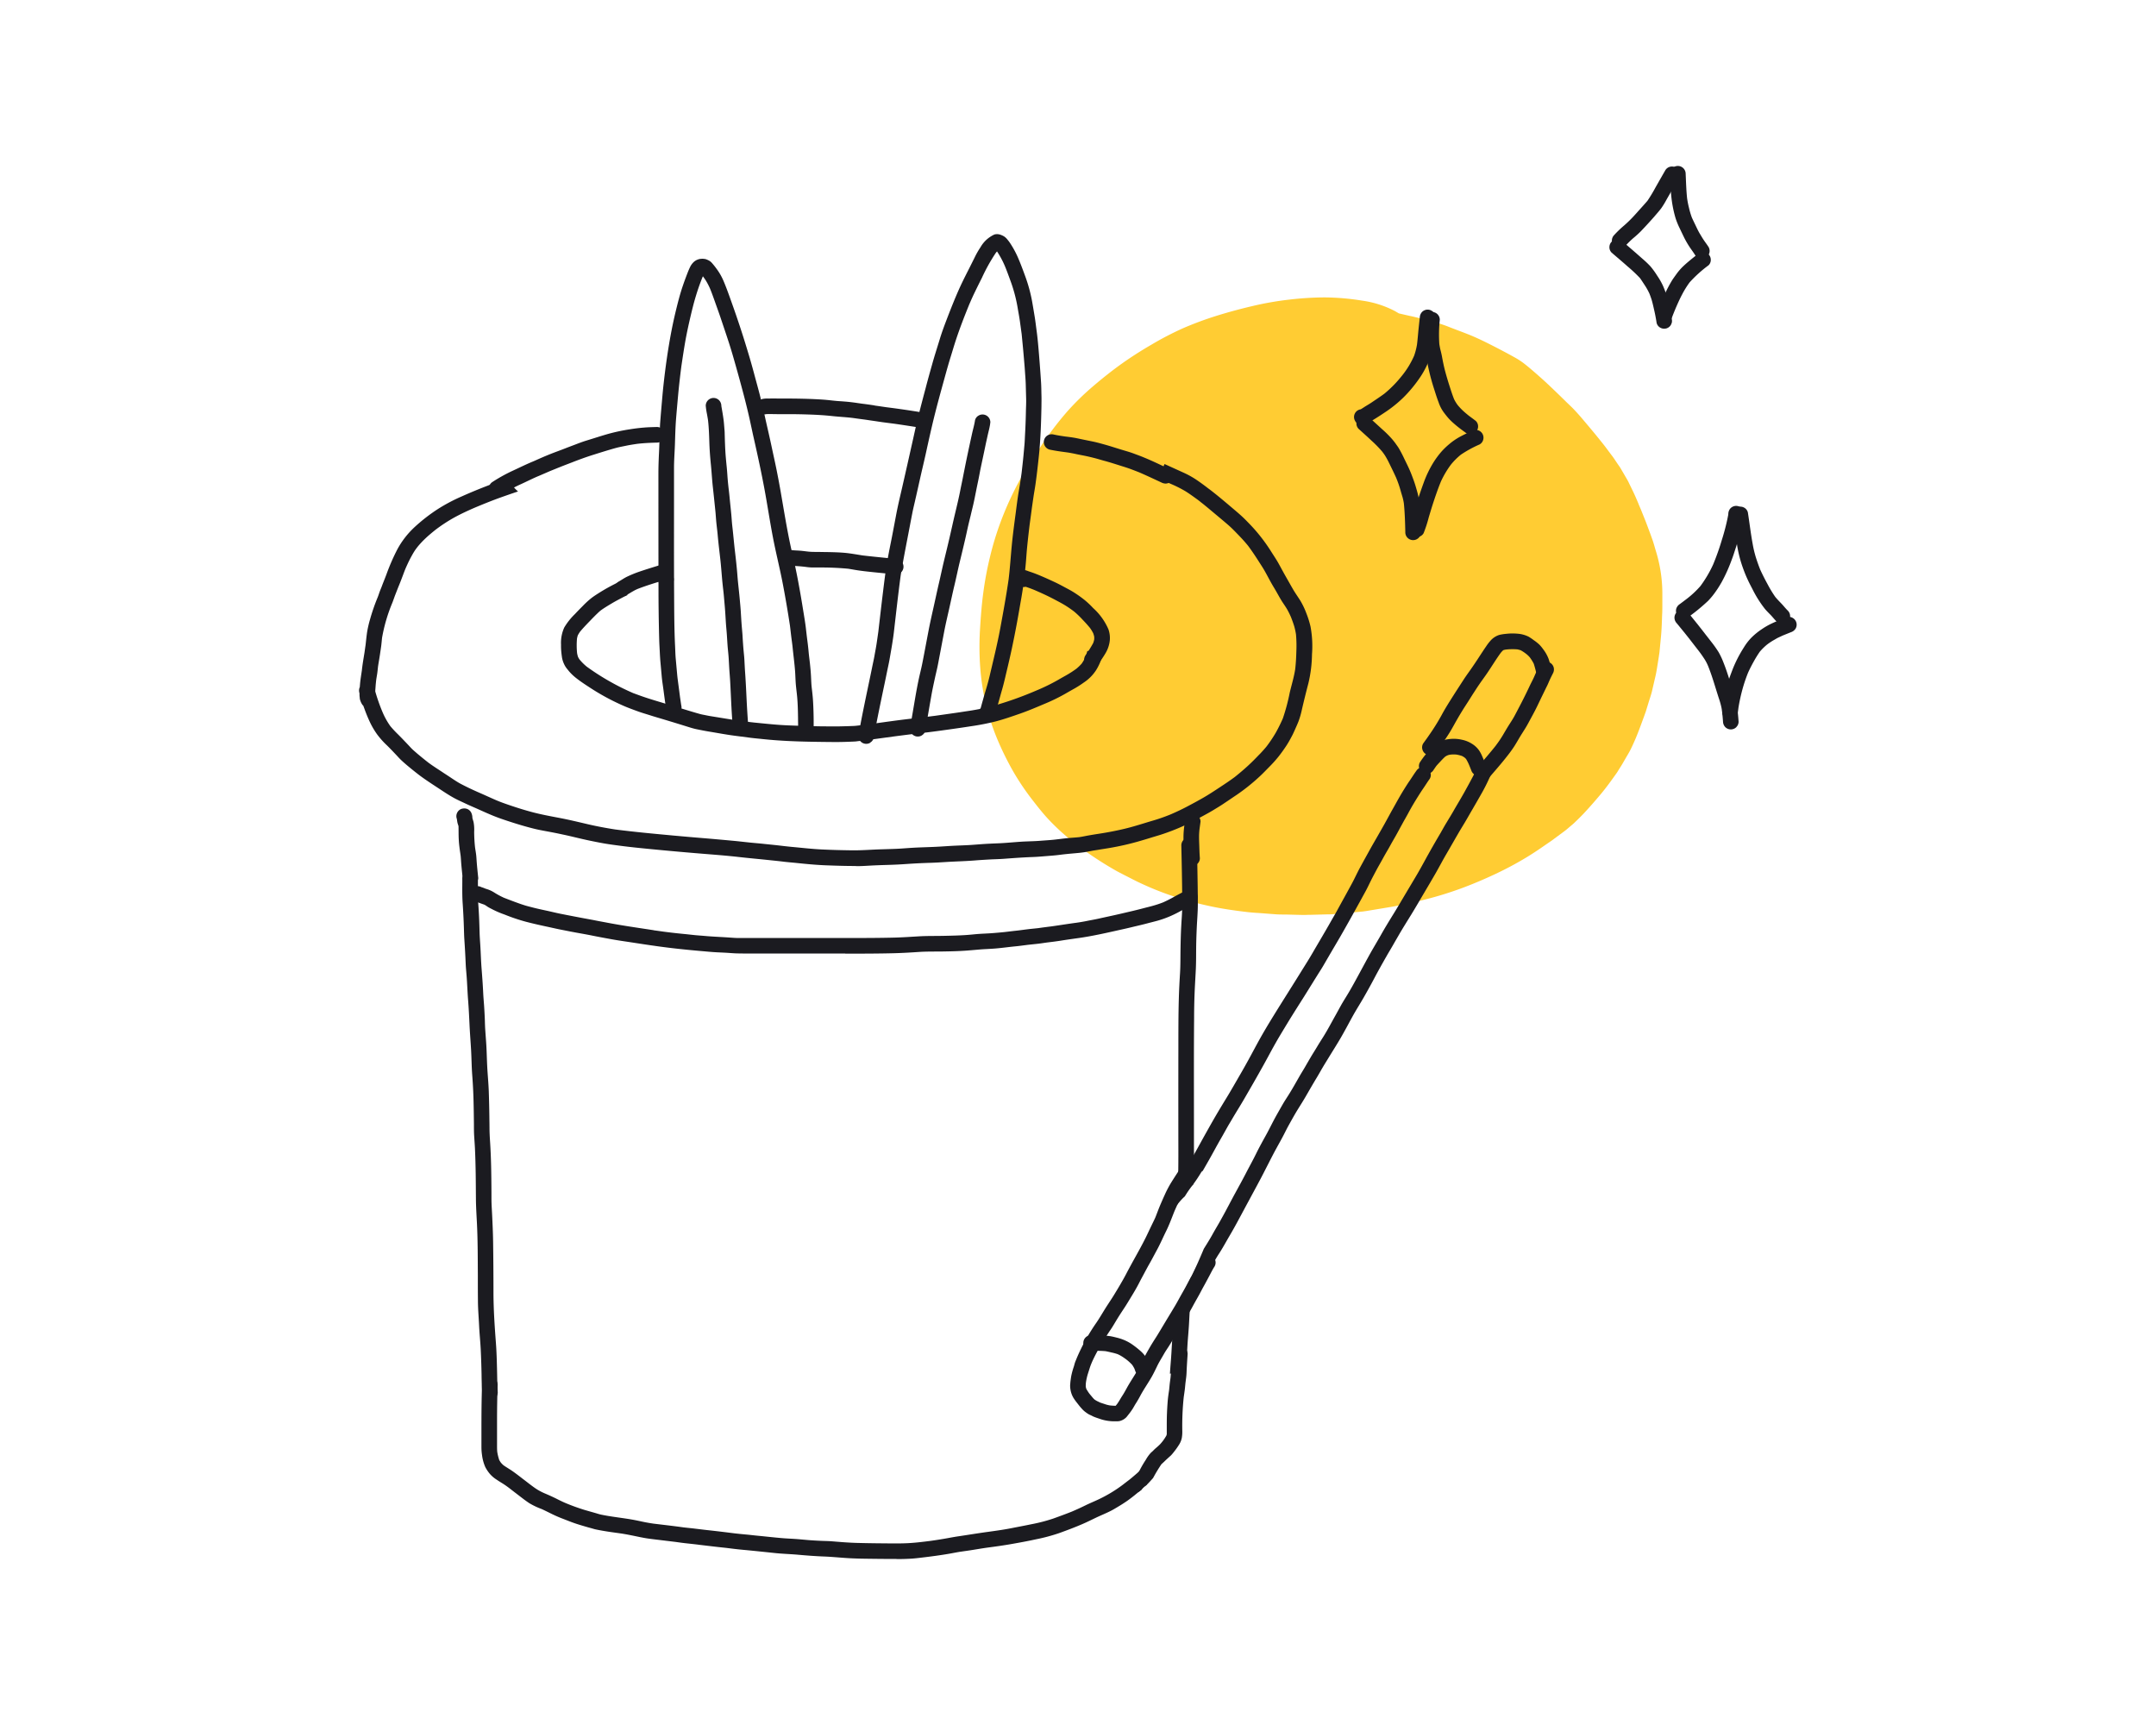 <svg xmlns="http://www.w3.org/2000/svg" viewBox="0 0 150 120"><title>Tips_and_tricks</title><g id="Layer_2" data-name="Layer 2"><g id="Layer_1-2" data-name="Layer 1"><path d="M90.665,63.648c.1,0,.206,0,.309-.006l.114,0,.934-.025.3-.008.083,0c.165,0,.293-.008.423-.02l.562-.05.569-.052.39-.035.449-.041c.067-.006.135-.018.2-.029l.022,0,.071-.013.066-.01.23-.039.228-.037.6-.1.6-.1c.157-.026.309-.055.464-.089l.573-.124.045-.01c.485-.1.987-.214,1.473-.342a24.594,24.594,0,0,0,2.38-.751c.74-.275,1.519-.605,2.315-.98a23.356,23.356,0,0,0,2.168-1.163c.377-.23.753-.477,1.149-.753l.107-.074.073-.051.067-.046.039-.026.016-.011c.145-.1.3-.2.441-.311l.718-.531c.108-.08.211-.169.311-.255l.1-.086.059-.049c.079-.065.152-.127.219-.191l.019-.019c.21-.2.427-.412.627-.623.367-.391.751-.827,1.206-1.369.377-.452.715-.921,1.085-1.443.052-.072.1-.151.144-.227l.063-.1.057-.09.014-.021c.044-.07.088-.139.129-.21l.073-.126.193-.334.089-.151.088-.152c.113-.192.209-.4.3-.6.28-.605.5-1.215.713-1.8l.027-.072.092-.254.038-.106c.015-.041.028-.084.041-.127l.018-.061.092-.3.09-.292c.02-.065.041-.13.062-.194.057-.178.108-.337.146-.5l.083-.362c.039-.165.077-.33.116-.5l.052-.224c.042-.181.07-.365.1-.542l.023-.144.044-.271.049-.311.013-.075,0-.022c.015-.09.031-.182.04-.274l.05-.515.05-.522c.041-.42.057-.848.073-1.263,0-.137.01-.273.016-.409.008-.207.008-.42.008-.621V41.72c0-.153,0-.306,0-.459a10.058,10.058,0,0,0-.463-2.971l-.022-.076-.018-.059-.022-.077c-.052-.183-.109-.379-.176-.564l-.144-.4-.2-.535c-.073-.2-.157-.411-.231-.595-.04-.1-.078-.193-.116-.288-.083-.214-.175-.426-.264-.632L114,35.054l-.066-.154-.032-.076c-.089-.207-.181-.421-.282-.628l-.194-.4-.063-.129-.028-.058-.009-.02-.008-.017c-.03-.063-.056-.115-.084-.164l-.487-.836c-.038-.065-.08-.126-.128-.193-.028-.039-.051-.072-.074-.106l-.142-.211-.142-.211c-.042-.063-.089-.123-.135-.183l-.069-.091-.169-.226-.166-.223c-.134-.179-.277-.356-.416-.527l-.191-.237c-.143-.178-.29-.353-.437-.528l-.1-.121c-.168-.2-.337-.4-.506-.6s-.363-.417-.583-.649c-.108-.114-.226-.226-.33-.325l-.01-.01c-.065-.061-.129-.122-.192-.184-.213-.21-.427-.42-.643-.627l-.074-.071c-.369-.354-.75-.72-1.142-1.062q-.338-.3-.678-.588c-.119-.1-.252-.206-.358-.289l-.029-.023-.015-.012a5.44,5.44,0,0,0-.716-.456c-.569-.317-1.127-.605-1.5-.794-.421-.215-.979-.493-1.562-.73-.26-.105-.526-.206-.8-.309l-.391-.149-.19-.074c-.119-.047-.237-.094-.357-.136-.2-.069-.395-.134-.594-.2-.148-.048-.3-.086-.456-.124l-.129-.033c-.157-.04-.315-.078-.473-.116l-.144-.034c-.2-.049-.405-.1-.608-.141l-.08-.018q-.314-.07-.626-.144a.513.513,0,0,0-.066-.013c-.084-.053-.171-.1-.258-.154a6.968,6.968,0,0,0-2.289-.735,17.069,17.069,0,0,0-2.544-.225h-.194a21.925,21.925,0,0,0-2.364.155A21.558,21.558,0,0,0,87.1,21.3c-.831.194-1.659.419-2.46.669a23.416,23.416,0,0,0-2.358.876,21.841,21.841,0,0,0-2.195,1.145c-.736.427-1.434.875-2.073,1.332-.617.441-1.259.946-1.962,1.545a18.549,18.549,0,0,0-1.77,1.725,22.732,22.732,0,0,0-1.56,2c-.115.162-.229.339-.312.468l-.033.052-.023.035-.1.15-.178.271-.364.552c-.137.209-.268.427-.394.639l-.012.021-.073.122c-.21.353-.413.723-.62,1.131a22.468,22.468,0,0,0-1.011,2.316,21,21,0,0,0-.733,2.427,23.341,23.341,0,0,0-.463,2.494c-.1.747-.169,1.569-.228,2.586a19.91,19.91,0,0,0,.022,2.609,15.847,15.847,0,0,0,1.189,4.961,20.622,20.622,0,0,0,1.116,2.261,17.651,17.651,0,0,0,1.411,2.073c.29.375.53.672.758.935.244.282.53.578.9.933a17.564,17.564,0,0,0,1.948,1.589,24.417,24.417,0,0,0,2.105,1.342c.185.106.38.2.568.3l.035.018.061.031.188.095.137.07c.268.138.537.277.812.4a20.668,20.668,0,0,0,2.38.934,25.224,25.224,0,0,0,2.446.645c.742.158,1.533.28,2.562.4.22.025.441.04.656.055H87.5l.228.017.516.04.516.039c.14.011.284.013.424.015h.028q.105,0,.21,0l1.136.029Z" style="fill:#fc3"/><path d="M34.629,96.842c-.009-.282-.029-.563-.034-.845s-.01-.544-.017-.816c-.015-.579-.03-1.16-.074-1.739-.088-1.161-.168-2.325-.171-3.49,0-1.2-.009-2.4-.026-3.6-.009-.587-.036-1.173-.064-1.759-.013-.284-.032-.568-.043-.853s-.005-.562-.008-.843c-.007-1.178-.02-2.356-.1-3.533-.017-.273-.032-.545-.035-.818,0-.294-.007-.586-.01-.879q-.011-.864-.04-1.727c-.02-.577-.078-1.153-.108-1.729s-.036-1.137-.076-1.7c-.021-.3-.043-.589-.063-.885-.019-.274-.021-.55-.033-.824-.014-.3-.029-.592-.05-.888-.021-.281-.046-.562-.059-.843-.026-.562-.068-1.122-.112-1.684s-.056-1.117-.092-1.674c-.018-.282-.039-.564-.047-.846s-.015-.551-.026-.826c-.011-.3-.028-.589-.046-.883-.016-.26-.042-.52-.044-.781,0-.411,0-.822,0-1.234a.543.543,0,0,0-1.086,0c0,.563-.015,1.128.024,1.69s.068,1.142.086,1.715c.009.27.014.54.032.81s.036.564.052.846.029.574.042.862c.012.265.039.53.06.8.045.567.061,1.136.106,1.7s.073,1.153.1,1.731.073,1.14.106,1.71c.034.588.037,1.176.08,1.763.042.556.074,1.111.089,1.668.017.594.024,1.189.031,1.783,0,.27,0,.542.017.812.019.292.04.583.055.875.027.59.042,1.18.051,1.77s.011,1.159.016,1.739.046,1.176.074,1.763c.056,1.173.052,2.349.059,3.523,0,.578,0,1.158.006,1.737,0,.595.054,1.19.082,1.785.027.567.088,1.13.115,1.7s.045,1.145.056,1.718c0,.207.008.414.012.621s.023.393.029.59a.543.543,0,0,0,1.086,0Z" style="fill:#1b1b20"/><path d="M81.6,95.528a3.348,3.348,0,0,1,.91-.383c.033-.488.074-.976.1-1.466.029-.544.088-1.087.116-1.632.031-.6.067-1.207.1-1.811.027-.48.045-.96.066-1.44-.094.2-.19.39-.287.584-.109.221-.215.442-.325.662-.048.1-.1.188-.155.28s-.12.21-.181.314c-.079.135-.164.266-.247.4-.021.406-.04.813-.072,1.218-.047.6-.09,1.2-.122,1.8-.021.393-.057.786-.086,1.179-.008.11-.015.22-.022.33q.1-.021.2-.036Z" style="fill:#1b1b20"/><path d="M81.9,83.814c.039-.055.081-.108.124-.159.067-.081.136-.16.208-.236s.131-.13.2-.193c.046-.074.092-.148.139-.221.131-.2.269-.392.418-.578l.037-.05c.016-.333.032-.667.041-1,.016-.578,0-1.16,0-1.738V77.972c0-2.374-.01-4.747.011-7.121,0-.557.01-1.115.031-1.672.021-.58.06-1.159.088-1.739s.017-1.148.027-1.721q.015-.829.065-1.657c.024-.4.049-.793.049-1.192s-.006-.8-.011-1.206q-.021-1.428-.052-2.856a.543.543,0,0,0-1.086,0c.028,1.263.055,2.527.062,3.79,0,.289,0,.578-.012.867s-.036.574-.051.862c-.032.553-.045,1.108-.055,1.662-.01.573,0,1.146-.035,1.718s-.067,1.169-.083,1.755c-.034,1.17-.03,2.341-.032,3.511q-.006,3.511,0,7.022c0,.586,0,1.172-.014,1.758s-.055,1.176-.076,1.763c0,.108-.008.216-.011.323l.018-.025Z" style="fill:#1b1b20"/><path d="M62.45,108.457c.3,0,.589-.009.885-.025s.564-.05.845-.084c.6-.071,1.2-.15,1.794-.251.267-.045.533-.1.8-.144.295-.043.592-.083.887-.13.348-.056.695-.115,1.043-.164.564-.074,1.125-.152,1.684-.251s1.118-.2,1.675-.323a12.538,12.538,0,0,0,1.606-.427c.539-.193,1.075-.395,1.6-.62.33-.141.649-.3.974-.456s.674-.295,1-.459c.154-.075.3-.162.448-.251s.275-.163.409-.25c.155-.1.309-.2.459-.313.124-.09.244-.185.365-.28.072-.059.144-.119.217-.177l.278-.224,0-.009a1.4,1.4,0,0,1,.312-.288l.033-.033.059-.057a4.067,4.067,0,0,1-.474-.946c-.083.062-.164.125-.243.193-.173.151-.347.3-.527.445-.166.126-.33.252-.495.38a9.7,9.7,0,0,1-1.67,1c-.311.145-.627.275-.934.426s-.6.283-.905.414c-.432.172-.867.331-1.3.487a11.483,11.483,0,0,1-1.5.39c-.506.106-1.014.2-1.523.3-.491.093-.986.161-1.481.23-.694.093-1.383.209-2.076.311-.342.049-.681.118-1.022.176s-.653.106-.98.151c-.54.068-1.078.134-1.622.157-.586.026-1.173.011-1.759.007q-.855-.006-1.71-.029c-.565-.016-1.126-.062-1.688-.109-.27-.023-.542-.024-.812-.036-.3-.014-.6-.03-.9-.055s-.586-.055-.88-.075-.561-.03-.841-.052c-.587-.047-1.173-.117-1.76-.172-.278-.026-.556-.062-.835-.087s-.573-.054-.86-.089c-.575-.072-1.152-.144-1.729-.206-.317-.034-.633-.074-.949-.112-.266-.033-.533-.056-.8-.088-.7-.1-1.4-.176-2.1-.262-.246-.037-.491-.078-.736-.131s-.521-.112-.782-.157c-.553-.094-1.109-.159-1.663-.252-.146-.025-.29-.052-.436-.082-.122-.026-.241-.063-.361-.1-.254-.073-.509-.144-.763-.218a14.27,14.27,0,0,1-1.425-.518c-.21-.093-.414-.195-.621-.3-.246-.12-.493-.231-.745-.338l.071.03a4.054,4.054,0,0,1-.6-.3c-.18-.112-.349-.239-.518-.367s-.33-.257-.5-.382c-.234-.183-.469-.364-.713-.535-.207-.145-.427-.267-.632-.413a1.8,1.8,0,0,1-.178-.182,1.657,1.657,0,0,1-.114-.184,3.5,3.5,0,0,1-.138-.569c-.016-.181-.013-.362-.013-.544,0-.2,0-.4,0-.594V98.79c0-.818.013-1.635.043-2.453a.543.543,0,1,0-1.086,0c-.039,1.061-.043,2.122-.043,3.184,0,.251,0,.5,0,.752v.42a3.673,3.673,0,0,0,.042.534,2.963,2.963,0,0,0,.227.831,2.55,2.55,0,0,0,.32.477,2.161,2.161,0,0,0,.482.406c.152.107.315.2.47.3s.3.207.442.315c.184.145.37.287.556.429.261.2.524.408.8.589a5.232,5.232,0,0,0,.844.4c.222.1.44.211.659.318q.4.2.815.357c.262.1.521.207.787.3s.526.169.792.247c.128.038.256.074.385.108s.25.077.379.1c.29.061.581.109.874.154.277.042.555.078.832.118s.578.1.866.158c.234.047.468.1.7.141.283.055.571.087.856.122l1.387.168c.258.036.516.074.775.1.291.032.581.062.871.1.579.068,1.159.141,1.739.2.279.03.558.07.836.1.293.035.586.058.88.087q.876.087,1.751.18c.556.061,1.114.074,1.669.124.6.054,1.2.1,1.794.122.553.021,1.1.078,1.654.112.583.036,1.168.042,1.752.048.531.007,1.064.011,1.6.011Z" style="fill:#1b1b20"/><path d="M79.426,103.628l0-.009a1.4,1.4,0,0,1,.312-.288l.033-.033.134-.129q.105-.111.207-.225l.111-.124.1-.182c.147-.263.305-.518.473-.769.063-.065.132-.122.2-.187.082-.083.168-.161.254-.24.07-.065.143-.127.213-.192a2.344,2.344,0,0,0,.189-.221,5.078,5.078,0,0,0,.38-.531,1.385,1.385,0,0,0,.19-.466,2.439,2.439,0,0,0,.034-.482,19.358,19.358,0,0,1,.1-2.359c.026-.179.053-.358.075-.537s.031-.331.052-.5.044-.319.058-.48.015-.3.023-.456c.018-.344.041-.688.063-1.032a.543.543,0,0,0-.927-.384.56.56,0,0,0-.159.384c-.02.314-.04.628-.058.941-.014.246-.02.492-.048.737-.022.157-.045.315-.061.473-.012.12-.022.24-.035.36-.04.264-.08.528-.1.794s-.038.542-.048.814c-.011.252-.013.5-.015.757,0,.118,0,.238,0,.356s0,.235,0,.351c-.007.031-.015.061-.024.091a3.207,3.207,0,0,1-.269.406c-.058.073-.117.145-.181.212-.1.1-.214.2-.32.289-.059.051-.112.108-.167.163s-.095.084-.141.127a2.642,2.642,0,0,0-.365.508,7.088,7.088,0,0,0-.39.662c-.135.257-.311.49-.446.746a.552.552,0,0,0,.195.744.537.537,0,0,0,.169.062l.192-.155Z" style="fill:#1b1b20"/><path d="M59.648,60.253c.33,0,.659-.025.989-.042.365-.019.731-.031,1.1-.042.343-.01.685-.023,1.027-.045s.671-.046,1.007-.063.663-.03.994-.04.677-.032,1.015-.053c.679-.043,1.36-.056,2.037-.11.349-.028.7-.05,1.046-.069.315-.017.63-.021.943-.044.667-.049,1.332-.1,2-.124.316-.01.631-.037.946-.063s.629-.046.942-.087.627-.073.942-.1.632-.053.947-.109c.131-.023.262-.052.393-.076s.279-.044.418-.067c.3-.051.608-.095.911-.149a18.831,18.831,0,0,0,1.864-.426q.44-.126.877-.261c.321-.1.644-.188.962-.3a14.609,14.609,0,0,0,1.926-.815c.259-.131.513-.273.768-.411s.5-.271.736-.416.5-.3.737-.464c.286-.189.568-.384.853-.574a13.569,13.569,0,0,0,1.606-1.284c.237-.217.457-.452.683-.68a8.945,8.945,0,0,0,.619-.687q.294-.372.555-.769c.154-.233.286-.479.416-.726.061-.116.114-.239.169-.359.09-.2.177-.394.257-.594a5.816,5.816,0,0,0,.248-.859q.213-.918.452-1.828a9.117,9.117,0,0,0,.247-2,7.451,7.451,0,0,0-.1-1.916,6.3,6.3,0,0,0-.293-.939,5.321,5.321,0,0,0-.416-.872c-.163-.261-.343-.512-.5-.778-.169-.291-.332-.585-.5-.877s-.334-.606-.5-.907-.346-.563-.522-.842A11.846,11.846,0,0,0,87.3,36.844c-.2-.228-.416-.45-.631-.668-.246-.251-.511-.478-.779-.706-.55-.466-1.1-.937-1.671-1.378l.11.086c-.088-.069-.176-.137-.265-.2-.277-.215-.559-.423-.849-.617a6.176,6.176,0,0,0-.873-.481c-.439-.2-.881-.4-1.321-.6a4.638,4.638,0,0,1-.324.641c-.066.105-.136.207-.211.3l.064.03c.3.139.6.272.9.407a8.652,8.652,0,0,1,.992.495c.311.19.6.405.9.621l.139.107-.025-.02.035.028-.01-.008.035.027L83.5,34.9l.061.046-.051-.038.166.128c.3.24.592.488.886.734s.588.49.879.741c.263.227.5.477.742.728s.448.478.653.732c.274.368.527.75.774,1.138.131.206.268.411.388.625.139.246.271.5.406.744.124.227.262.446.391.671s.259.467.4.691c.119.184.249.364.358.553a5.835,5.835,0,0,1,.268.544c.078.2.151.4.214.6a4.488,4.488,0,0,1,.132.6,9.113,9.113,0,0,1,.024,1.192c-.01.412-.034.823-.081,1.233-.086.553-.252,1.086-.381,1.631a13.787,13.787,0,0,1-.476,1.781,11.083,11.083,0,0,1-.5,1.009,9.734,9.734,0,0,1-.63.939c-.14.173-.29.337-.443.5-.2.2-.391.407-.593.6-.371.362-.767.7-1.17,1.023-.36.269-.738.517-1.113.764-.35.232-.7.461-1.065.672s-.728.406-1.095.6c-.384.206-.777.389-1.176.563q-.377.156-.763.286c-.285.1-.575.178-.862.266-.538.164-1.077.334-1.624.463q-.847.2-1.707.332c-.242.037-.486.076-.727.118s-.459.091-.689.126c-.268.029-.537.043-.8.068-.331.031-.659.079-.989.113-.3.031-.609.047-.914.072-.325.027-.65.034-.976.047-.641.024-1.279.1-1.919.128-.331.014-.661.026-.992.047s-.673.052-1.011.073c-.354.021-.71.032-1.065.048-.328.016-.655.039-.983.059-.679.043-1.361.049-2.04.091-.347.022-.693.052-1.04.067s-.724.025-1.086.036c-.666.02-1.329.077-2,.069-.71-.009-1.418-.026-2.127-.061-.687-.033-1.369-.115-2.055-.177-.331-.03-.661-.072-.991-.109s-.666-.069-1-.105c-.315-.033-.631-.057-.946-.09-.362-.037-.723-.081-1.084-.115q-1.014-.095-2.027-.181-1.072-.087-2.144-.185c-1.372-.127-2.743-.253-4.11-.429-.641-.1-1.28-.219-1.913-.367s-1.286-.306-1.934-.43-1.3-.242-1.944-.414c-.656-.176-1.307-.386-1.946-.614-.174-.062-.345-.128-.516-.2-.394-.17-.782-.351-1.175-.522-.445-.193-.885-.4-1.313-.625-.2-.106-.391-.233-.579-.357-.2-.135-.406-.268-.608-.4-.362-.244-.733-.471-1.082-.733-.223-.175-.444-.353-.662-.536-.123-.1-.244-.21-.366-.316s-.236-.239-.351-.36c-.229-.242-.458-.483-.694-.719a7.92,7.92,0,0,1-.554-.59,5.1,5.1,0,0,1-.551-.993,12.439,12.439,0,0,1-.5-1.423c0-.094.011-.189.017-.283.011-.182.029-.363.051-.543.018-.118.037-.235.057-.352.03-.181.044-.365.065-.547.048-.327.112-.652.155-.981l-.019.145c.029-.217.065-.433.092-.651.021-.173.035-.347.054-.521a11.461,11.461,0,0,1,.715-2.436c.079-.2.142-.4.222-.6s.159-.414.245-.619c.155-.373.288-.755.437-1.131.118-.271.241-.539.38-.8.074-.137.15-.274.232-.406s.159-.231.244-.342a6.32,6.32,0,0,1,.572-.608c.207-.194.427-.374.646-.553a11.1,11.1,0,0,1,1.314-.864c.48-.264.977-.493,1.48-.71.564-.235,1.13-.465,1.7-.671.423-.151.848-.3,1.274-.441a2.735,2.735,0,0,1-.614-.753c-.03-.054-.058-.107-.085-.159-.46.158-.919.321-1.373.494-.625.238-1.245.494-1.855.767a11.843,11.843,0,0,0-1.69.9,11.969,11.969,0,0,0-1.57,1.222,5.987,5.987,0,0,0-1.2,1.536,14.44,14.44,0,0,0-.766,1.753c-.1.272-.215.542-.316.815-.045.124-.1.245-.146.368-.056.15-.1.3-.163.45a13.735,13.735,0,0,0-.522,1.514,7.794,7.794,0,0,0-.188.8c-.054.323-.081.647-.119.971-.025.17-.05.34-.073.511-.067.42-.142.836-.186,1.26-.046.319-.1.636-.128.957q-.009.1-.015.2a.568.568,0,0,0-.036.376c0,.021.009.041.014.061s0,.045,0,.067a1.511,1.511,0,0,0,.016.223.705.705,0,0,0,.049.236,1.1,1.1,0,0,0,.1.214.506.506,0,0,0,.1.125l.067.178a10.438,10.438,0,0,0,.4.975,5.557,5.557,0,0,0,.5.846,5.761,5.761,0,0,0,.685.763c.237.233.465.475.693.717.1.11.2.219.313.324s.246.222.372.329q.387.325.785.634c.271.21.551.4.837.592.258.172.519.34.778.512s.526.344.8.5c.289.166.6.3.9.442s.621.275.931.415.63.283.95.414.623.237.939.342c.641.213,1.289.412,1.946.574.308.076.625.132.938.191.335.062.668.127,1,.2.637.131,1.266.3,1.9.431.341.071.682.14,1.027.2.38.066.762.115,1.144.165.641.084,1.285.149,1.928.212q2.1.206,4.215.374c.7.056,1.4.114,2.091.193s1.364.137,2.045.209c.346.036.692.07,1.037.113.316.039.634.062.95.095.7.073,1.394.139,2.095.163.629.023,1.26.044,1.891.044Zm-29.76-7.132-.051-.039.051.039ZM26.294,46.5c0-.023.007-.047.01-.071,0,.024-.007.048-.01.071Z" style="fill:#1b1b20"/><path d="M33.111,61.432a.525.525,0,0,0,.159-.384c-.038-.367-.077-.735-.105-1.1-.011-.153-.018-.306-.035-.458-.02-.178-.052-.355-.079-.533a10.946,10.946,0,0,1-.062-1.1,2.786,2.786,0,0,0-.042-.671c-.026-.1-.06-.193-.082-.293a.833.833,0,0,0-.091-.382.541.541,0,0,0-.194-.2.571.571,0,0,0-.419-.055l-.012,0a.53.53,0,0,0-.325.25.545.545,0,0,0-.054.418.369.369,0,0,0,.019.056c.008.078.019.156.034.233s.053.173.077.26c.008.311,0,.623.018.935.018.373.075.74.129,1.109.023.221.031.444.052.665.026.288.055.575.085.863a.58.58,0,0,0,.159.384.543.543,0,0,0,.768,0Z" style="fill:#1b1b20"/><path d="M59.41,51.586c.126,0,.253-.026.379-.038.084-.009.168-.015.251-.026l.9-.12,1.344-.183c.558-.071,1.115-.145,1.673-.206.668-.074,1.333-.164,2-.258.537-.075,1.074-.151,1.61-.236a16.958,16.958,0,0,0,1.717-.336c.56-.148,1.107-.339,1.655-.529.576-.2,1.138-.438,1.7-.677a12.978,12.978,0,0,0,1.459-.706c.221-.129.444-.255.668-.38a7.286,7.286,0,0,0,.641-.413,2.958,2.958,0,0,0,.831-.826,3.457,3.457,0,0,0,.457-1.063c.032-.151.058-.3.075-.457a3.645,3.645,0,0,1-1.033.158h-.09a3.216,3.216,0,0,1-.129.423,3.561,3.561,0,0,1-.258.448,3.434,3.434,0,0,1-.362.351q-.279.206-.579.384c-.23.136-.467.262-.7.4a13.547,13.547,0,0,1-1.532.747A24.343,24.343,0,0,1,68.94,49.15a17.533,17.533,0,0,1-1.73.332c-.544.086-1.091.162-1.637.239l-.508.072c-.644.083-1.289.155-1.933.232-.72.085-1.438.187-2.155.286l.144-.019-1,.133c-.093.012-.187.022-.281.032-.15.015-.3.038-.454.044q-.48.02-.961.029c-.309.007-.619,0-.929,0-.585,0-1.169-.02-1.753-.038-.551-.016-1.1-.032-1.651-.075s-1.09-.1-1.635-.154c-.4-.043-.8-.1-1.208-.15q-.924-.15-1.847-.3c-.1-.016-.191-.035-.287-.055-.151-.031-.307-.055-.457-.1q-.435-.123-.867-.256-.8-.245-1.6-.484c-.563-.17-1.131-.335-1.685-.537l-.451-.164c-.515-.226-1.019-.469-1.51-.745a16.629,16.629,0,0,1-1.728-1.1,3.587,3.587,0,0,1-.5-.5,1.384,1.384,0,0,1-.1-.17,1.8,1.8,0,0,1-.066-.26,5.389,5.389,0,0,1-.007-1.024,1.866,1.866,0,0,1,.056-.22,2.274,2.274,0,0,1,.156-.254c.182-.22.379-.427.577-.634.1-.1.2-.208.3-.311.181-.18.357-.365.553-.528.252-.182.519-.342.785-.5.248-.15.506-.281.762-.417.1-.054.207-.1.313-.152-.029-.382-.059-.762-.087-1.144-.119.053-.237.107-.356.162a12.911,12.911,0,0,0-1.518.82c-.17.108-.339.215-.5.335a5.825,5.825,0,0,0-.633.573q-.291.291-.574.59a4.521,4.521,0,0,0-.72.912,2.568,2.568,0,0,0-.225,1.2,4.366,4.366,0,0,0,.02.511c.013.133.03.266.05.4a1.884,1.884,0,0,0,.219.584,1.816,1.816,0,0,0,.172.235c.052.064.1.127.159.19a3.471,3.471,0,0,0,.451.414c.322.253.669.475,1.014.7a15.776,15.776,0,0,0,1.512.864c.261.13.526.254.793.37.31.133.624.247.94.362.294.108.6.194.9.29.282.091.567.172.85.257q.8.24,1.6.489c.242.074.489.158.737.209.294.06.587.119.883.168.609.1,1.217.216,1.828.294l1.048.136c.3.038.6.063.9.095,1.128.119,2.266.163,3.4.183q.787.014,1.575.019h.09c.414,0,.826-.016,1.239-.033Z" style="fill:#1b1b20"/><path d="M76.444,46.165c.162-.25.338-.493.486-.751a2.186,2.186,0,0,0,.28-.84,1.826,1.826,0,0,0-.089-.786A4.243,4.243,0,0,0,76.054,42.3a6,6,0,0,0-.573-.543,8.545,8.545,0,0,0-.731-.525c-.219-.142-.452-.261-.682-.385-.245-.133-.491-.261-.744-.378-.316-.147-.635-.291-.957-.427q-.269-.114-.544-.212c-.083-.029-.166-.057-.25-.084a1.941,1.941,0,0,0-.247-.084.569.569,0,0,0-.418.055.562.562,0,0,0-.269.468.675.675,0,0,0,.112.382.542.542,0,0,0,.606.251l.1.033c.158.053.314.113.469.175l-.129-.055c.545.23,1.087.474,1.609.753.238.127.477.25.706.391.213.132.419.276.619.427a6.569,6.569,0,0,1,.6.578c.176.184.347.371.508.569a2.94,2.94,0,0,1,.219.361,1.612,1.612,0,0,1,.069.24,1.309,1.309,0,0,1,0,.2,1.673,1.673,0,0,1-.069.242,8.625,8.625,0,0,1-.556.884.547.547,0,0,0,.195.743.528.528,0,0,0,.267.074.574.574,0,0,0,.476-.268Z" style="fill:#1b1b20"/><path d="M62.7,39.807a.543.543,0,0,0,0-.768.583.583,0,0,0-.384-.159c-.764-.081-1.529-.151-2.292-.24-.437-.067-.871-.151-1.313-.187-.4-.032-.8-.041-1.192-.049-.221,0-.443-.007-.664-.009-.2,0-.389,0-.584-.019s-.405-.051-.609-.067-.439-.019-.656-.046a.517.517,0,0,0-.384.159.543.543,0,0,0,0,.768l.11.085a.542.542,0,0,0,.274.074c.167.021.335.023.5.035s.352.029.527.05a4.307,4.307,0,0,0,.468.044c.167,0,.335,0,.5,0a19.854,19.854,0,0,1,2.011.086c.225.035.448.078.674.112.284.042.569.075.854.105.59.063,1.181.118,1.771.18l.032,0a.542.542,0,0,0,.352-.161Z" style="fill:#1b1b20"/><path d="M46.877,40.305a.543.543,0,1,0-.543.543.548.548,0,0,0,.543-.543Z" style="fill:#1b1b20"/><path d="M43.584,41.4c.153-.087.3-.179.455-.268a3.06,3.06,0,0,1,.334-.167c.6-.232,1.219-.42,1.835-.607a.543.543,0,1,0-.288-1.047c-.5.152-1,.307-1.494.476a8.111,8.111,0,0,0-.754.309c-.221.1-.425.246-.636.366a.543.543,0,0,0,.548.938Z" style="fill:#1b1b20"/><path d="M81.23,33.623a.545.545,0,0,0,.379-.668.524.524,0,0,0-.25-.324c-.58-.273-1.159-.557-1.754-.8-.235-.1-.473-.185-.711-.274s-.465-.156-.7-.225c-.476-.14-.945-.3-1.423-.43-.235-.064-.471-.13-.709-.18-.268-.056-.536-.108-.8-.164-.18-.037-.359-.078-.54-.109s-.394-.057-.592-.081c-.274-.039-.549-.081-.819-.14a.566.566,0,0,0-.419.055.543.543,0,0,0,.13.993c.415.089.837.144,1.258.2.211.033.419.074.627.12.223.048.447.085.67.134s.44.1.658.158c.2.054.4.116.6.17.417.111.827.248,1.239.376.2.063.4.125.6.2s.4.152.6.232c.516.223,1.024.463,1.533.7a.66.66,0,0,0,.284.074.5.5,0,0,0,.135-.019Z" style="fill:#1b1b20"/><path d="M64.054,29.645a.545.545,0,0,0,.195-.743.519.519,0,0,0-.325-.249c-.749-.12-1.5-.23-2.253-.324-.284-.04-.567-.084-.852-.122l.045,0c-.3-.047-.6-.09-.909-.127-.264-.038-.528-.079-.793-.109s-.534-.049-.8-.067c-.284-.018-.566-.056-.848-.083s-.537-.039-.806-.053c-1.1-.053-2.209-.045-3.312-.046a1.684,1.684,0,0,0-.368.037.543.543,0,0,0,.275,1.051c.248-.015.5,0,.748,0l.753,0c.513,0,1.025.01,1.537.028s1.041.049,1.56.106c.48.053.961.073,1.441.133.275.039.55.078.826.112.2.029.4.061.606.089l-.079-.011c.239.033.477.072.716.105.272.037.545.071.817.106.47.067.94.139,1.41.213a.956.956,0,0,0,.156.015.5.5,0,0,0,.262-.069Zm-2.267-1.3-.087-.011.087.011Z" style="fill:#1b1b20"/><path d="M34.826,34.462a9.735,9.735,0,0,1,1.328-.74c.406-.183.8-.384,1.209-.563l.262-.11-.053.022c.232-.1.462-.2.694-.3.247-.1.493-.2.743-.3s.517-.2.775-.3c.484-.19.973-.369,1.47-.526.516-.163,1.032-.325,1.553-.471.241-.067.487-.112.732-.163.262-.056.529-.095.794-.136h.005c.456-.054.912-.074,1.371-.085a.543.543,0,1,0,0-1.086c-.307.008-.615.015-.921.041s-.633.065-.948.116a13.359,13.359,0,0,0-1.5.316c-.521.148-1.035.318-1.553.475-.247.076-.491.168-.733.261s-.494.185-.739.282c-.337.133-.679.253-1.016.387-.372.148-.74.309-1.106.474l-.133.056c-.46.192-.908.412-1.36.622a11.234,11.234,0,0,0-1.426.786.551.551,0,0,0-.194.743.568.568,0,0,0,.481.271.471.471,0,0,0,.262-.077Zm2.393-2.41.1-.043-.1.043Z" style="fill:#1b1b20"/><path d="M83.32,60.078a.525.525,0,0,0,.159-.384c-.031-.35-.033-.7-.048-1.056-.007-.178-.01-.357-.008-.535a4.822,4.822,0,0,1,.046-.537l.036-.263c.006-.048.013-.1.02-.145a.55.55,0,0,0-.075-.274.544.544,0,0,0-.743-.2.522.522,0,0,0-.249.325c-.036.263-.08.526-.1.79a5.552,5.552,0,0,0-.017.645c.006.209.016.417.025.626s.011.414.029.619a.573.573,0,0,0,.159.384.543.543,0,0,0,.768,0Z" style="fill:#1b1b20"/><path d="M58.8,66.34c1.143,0,2.285,0,3.427-.03.569-.015,1.136-.049,1.7-.087s1.12-.024,1.679-.033,1.108-.021,1.661-.063c.294-.022.588-.049.882-.074S68.718,66.02,69,66c.557-.031,1.108-.116,1.663-.169.26-.025.52-.062.779-.095.279-.034.56-.058.84-.092.151-.018.3-.041.453-.064.364-.047.73-.088,1.093-.147s.725-.108,1.087-.16c1.121-.15,2.221-.414,3.325-.658.259-.057.517-.122.776-.183s.528-.124.791-.194c.246-.066.494-.125.739-.193a6.969,6.969,0,0,0,.876-.313,8.273,8.273,0,0,0,.754-.376c.29-.163.586-.314.884-.463a.544.544,0,0,0-.13-.993.567.567,0,0,0-.419.055c-.3.149-.593.3-.883.464-.23.129-.463.245-.7.352a7.223,7.223,0,0,1-.715.239c-.23.065-.462.119-.692.18-.5.133-1,.246-1.509.365-.529.125-1.061.234-1.592.353-.257.057-.515.1-.775.153s-.507.095-.763.131c-.574.076-1.144.169-1.717.25-.311.039-.622.078-.932.123-.247.028-.494.049-.74.079-.265.033-.529.072-.794.1s-.54.064-.811.094c-.291.031-.582.056-.875.078s-.561.03-.842.048-.571.052-.857.074c-.56.042-1.124.053-1.686.065s-1.118,0-1.677.032-1.111.072-1.668.087c-1.143.03-2.287.03-3.429.031q-3.359,0-6.718,0c-.249,0-.5,0-.748,0s-.519-.026-.778-.043c-.52-.033-1.039-.053-1.558-.1-.238-.021-.477-.035-.715-.059s-.486-.054-.729-.077q-.72-.069-1.439-.163-.358-.051-.717-.1l.034,0c-1.092-.168-2.185-.321-3.27-.53-.257-.049-.515-.094-.772-.146s-.5-.094-.75-.141q-.846-.158-1.692-.326c-.321-.064-.638-.145-.959-.214-.346-.075-.694-.148-1.037-.239-.167-.044-.336-.084-.5-.136s-.311-.1-.466-.158c-.331-.118-.659-.244-.986-.371a5.522,5.522,0,0,1-.689-.375,2.181,2.181,0,0,0-.536-.238c-.066-.02-.13-.05-.194-.075-.048-.018-.1-.034-.146-.048a.524.524,0,0,0-.115-.047.542.542,0,0,0-.418.055.558.558,0,0,0-.249.324l0,.01a.566.566,0,0,0,0,.289.518.518,0,0,0,.25.324,1.8,1.8,0,0,0,.254.094c.057.017.112.036.166.057.095.036.19.068.284.1s.184.107.274.164c.118.075.247.133.37.2a6.782,6.782,0,0,0,.8.337,12.942,12.942,0,0,0,1.483.5c.512.134,1.028.249,1.544.359.25.053.5.112.749.163.281.057.563.111.845.167.478.093.957.17,1.434.266.456.093.915.177,1.372.26.5.091,1,.159,1.5.236.554.085,1.108.171,1.663.246l-.144-.019c1.086.156,2.179.27,3.272.365.279.023.557.051.836.07s.57.028.855.044c.254.014.508.039.762.046.286.007.571.007.856.007h3.645l3.036,0Z" style="fill:#1b1b20"/><path d="M82.985,82.43l0,0a10.156,10.156,0,0,0,.589-.881.237.237,0,0,1,.1-.09q.247-.427.491-.857c.262-.466.512-.939.78-1.4.136-.235.268-.474.4-.711s.268-.455.4-.683c.271-.461.558-.913.826-1.375.566-.977,1.131-1.953,1.667-2.947.247-.459.5-.918.763-1.365.286-.476.572-.952.865-1.424s.591-.937.886-1.405c.313-.5.62-1,.933-1.5.147-.234.3-.466.435-.706l.435-.748c.289-.494.583-.986.866-1.483.537-.943,1.061-1.892,1.581-2.844.135-.246.251-.5.378-.753s.246-.473.371-.709.277-.494.413-.742c.127-.233.257-.464.392-.692s.241-.435.366-.649.231-.4.343-.608.221-.407.332-.61c.129-.235.265-.465.391-.7.213-.4.449-.793.691-1.177.12-.192.242-.38.371-.567.141-.206.272-.421.42-.624a.519.519,0,0,0,.055-.418.546.546,0,0,0-.249-.325.552.552,0,0,0-.419-.055.586.586,0,0,0-.324.25c-.159.217-.3.448-.453.67-.139.2-.271.41-.4.618s-.246.407-.364.613c-.135.237-.265.477-.4.714-.258.457-.5.922-.762,1.376-.133.233-.266.466-.4.7s-.261.449-.387.676c-.267.484-.537.966-.8,1.455-.129.245-.25.5-.372.743s-.253.476-.382.713c-.263.483-.531.962-.794,1.446-.126.232-.264.459-.394.689s-.27.474-.407.71c-.3.517-.605,1.03-.905,1.547-.273.472-.568.931-.856,1.395-.606.978-1.225,1.948-1.83,2.927-.284.459-.564.923-.832,1.392s-.507.922-.758,1.385q-.4.741-.825,1.471c-.277.477-.549.958-.836,1.43-.259.424-.518.849-.769,1.278s-.494.863-.739,1.3-.483.878-.728,1.314c-.278.5-.568.982-.85,1.473a.549.549,0,0,0,.194.743.537.537,0,0,0,.271.072.544.544,0,0,0,.221-.046Z" style="fill:#1b1b20"/><path d="M83.146,89.9c.279-.484.587-.947.9-1.412.27-.407.485-.849.753-1.258s.508-.858.761-1.287.494-.871.73-1.312q.4-.746.8-1.487c.26-.483.524-.965.775-1.452.238-.461.471-.925.711-1.385.231-.444.484-.877.716-1.321.124-.238.241-.481.372-.716s.268-.482.406-.721c.251-.435.53-.851.781-1.286s.5-.869.762-1.3c.141-.234.273-.473.412-.709s.273-.448.41-.673c.281-.46.571-.915.843-1.38.286-.492.551-1,.824-1.494.248-.451.527-.884.783-1.33s.515-.916.76-1.381c.269-.51.554-1.012.839-1.512.136-.238.28-.471.415-.709s.28-.486.42-.729c.28-.482.578-.955.87-1.43s.574-.964.859-1.446c.268-.454.536-.907.8-1.364s.517-.947.79-1.413.55-.956.827-1.433c.147-.252.3-.5.451-.751.136-.229.268-.461.4-.691q.351-.6.692-1.2a12.761,12.761,0,0,0,.689-1.367.52.52,0,0,0-.054-.419.543.543,0,0,0-.743-.194l-.11.084a.548.548,0,0,0-.138.234c-.1.232-.229.456-.348.682s-.254.464-.382.7c-.267.483-.557.953-.83,1.433-.145.253-.3.5-.45.751-.141.228-.269.463-.4.694-.28.475-.557.952-.826,1.433-.261.465-.51.937-.779,1.4-.281.479-.568.955-.851,1.432s-.555.942-.842,1.407-.58.941-.851,1.423-.572.973-.844,1.467-.533.981-.8,1.471c-.249.459-.5.917-.776,1.363-.132.216-.268.431-.39.653-.134.24-.263.484-.4.725-.278.495-.54,1-.844,1.479-.14.221-.281.441-.414.666s-.287.461-.425.695-.278.477-.416.716c-.125.216-.259.425-.382.641-.25.435-.494.877-.763,1.3-.135.213-.274.422-.4.641-.137.238-.272.478-.408.717-.256.452-.477.922-.728,1.378s-.49.884-.713,1.338-.483.921-.721,1.383c-.259.5-.538,1-.809,1.5-.259.477-.506.961-.769,1.436-.117.212-.232.423-.355.632-.133.226-.265.453-.392.683-.185.332-.388.653-.589.976-.135.325-.276.649-.418.972q-.1.219-.2.436c-.07.15-.135.3-.2.454-.105.222-.214.441-.323.66s-.2.419-.308.627a.558.558,0,0,0,.108.084.536.536,0,0,0,.27.072.545.545,0,0,0,.473-.267Zm19.472-36.181.014-.033-.014.033Z" style="fill:#1b1b20"/><path d="M103.025,53.957a.544.544,0,0,0,.325-.25.521.521,0,0,0,.054-.418c-.091-.228-.185-.455-.283-.679a2.319,2.319,0,0,0-.212-.4,1.676,1.676,0,0,0-.424-.42,2.107,2.107,0,0,0-.8-.335,2.47,2.47,0,0,0-.664-.057,3.731,3.731,0,0,0-.381.043,1.867,1.867,0,0,0-.438.147,2.013,2.013,0,0,0-.6.445c-.124.126-.246.256-.363.389a6.3,6.3,0,0,0-.445.6.528.528,0,0,0-.055.418.541.541,0,0,0,.668.379.576.576,0,0,0,.324-.249c.064-.092.126-.186.191-.277.095-.114.2-.222.3-.33s.207-.221.319-.322a.794.794,0,0,1,.352-.143c.059-.006.119-.012.178-.014a1.907,1.907,0,0,1,.262.009,2.386,2.386,0,0,1,.39.1,1.785,1.785,0,0,1,.165.1A1.529,1.529,0,0,1,102,52.8a3.381,3.381,0,0,1,.235.475c.041.1.081.2.121.3a.585.585,0,0,0,.25.325.543.543,0,0,0,.275.074.535.535,0,0,0,.143-.019Z" style="fill:#1b1b20"/><path d="M99.626,52.523a.584.584,0,0,0,.325-.25c.344-.483.7-.964,1-1.475.138-.232.264-.471.4-.706.124-.22.254-.436.386-.651s.273-.428.41-.641c.127-.2.249-.4.376-.593.139-.216.278-.432.424-.643.158-.23.326-.454.484-.684.332-.481.631-.985.975-1.458a1.792,1.792,0,0,1,.168-.181l.032-.019a1.438,1.438,0,0,1,.158-.035,4.146,4.146,0,0,1,.8-.013,1.919,1.919,0,0,1,.237.062,2.9,2.9,0,0,1,.421.284,1.744,1.744,0,0,1,.212.209,3.2,3.2,0,0,1,.273.438c.072.216.127.439.18.66a.543.543,0,1,0,1.047-.288c-.056-.233-.114-.469-.191-.7a2.626,2.626,0,0,0-.378-.673,2.794,2.794,0,0,0-.268-.324,3.121,3.121,0,0,0-.394-.312,3.531,3.531,0,0,0-.347-.236,2.054,2.054,0,0,0-.763-.21,3.917,3.917,0,0,0-.81.009,3.21,3.21,0,0,0-.468.074,1.357,1.357,0,0,0-.619.405,3.178,3.178,0,0,0-.292.381c-.074.107-.148.214-.218.323-.133.2-.268.407-.4.61-.145.219-.29.436-.441.651-.167.239-.34.474-.5.718-.257.4-.515.793-.768,1.192-.272.43-.544.858-.784,1.307a14.814,14.814,0,0,1-.866,1.387c-.134.2-.274.386-.411.579a.528.528,0,0,0-.055.418.543.543,0,0,0,.525.4.535.535,0,0,0,.143-.019Z" style="fill:#1b1b20"/><path d="M103.6,54.1c.416-.487.843-.968,1.237-1.474a8.777,8.777,0,0,0,.518-.711c.144-.225.274-.458.412-.687.125-.206.258-.407.384-.614.143-.235.267-.479.4-.723s.267-.494.389-.747c.115-.237.227-.477.343-.713s.241-.5.363-.742c.061-.123.11-.251.167-.376.07-.157.15-.312.227-.466a.567.567,0,0,0,.055-.419.543.543,0,0,0-.992-.129c-.122.244-.241.489-.348.74-.093.217-.209.425-.31.637-.234.5-.476.989-.732,1.476-.125.237-.246.478-.377.713-.12.217-.261.423-.393.634s-.266.446-.4.669a7.543,7.543,0,0,1-.44.649l0,.006c-.406.515-.838,1.01-1.264,1.509a.568.568,0,0,0-.159.384.543.543,0,0,0,.543.543.529.529,0,0,0,.384-.159Z" style="fill:#1b1b20"/><path d="M95.318,29.349c.113-.074.229-.144.344-.215.231-.143.458-.291.684-.443a8.7,8.7,0,0,0,1.291-1.036A9.284,9.284,0,0,0,98.7,26.393a6.015,6.015,0,0,0,.776-1.473,6.181,6.181,0,0,0,.246-1.4c.048-.479.091-.959.145-1.438a.523.523,0,0,0-.159-.384.543.543,0,0,0-.768,0,.592.592,0,0,0-.159.384c-.039.352-.079.705-.112,1.058-.024.271-.049.542-.081.813a4.587,4.587,0,0,1-.208.808,6.925,6.925,0,0,1-.352.679,6.343,6.343,0,0,1-.437.632c-.188.236-.381.466-.592.683a8.152,8.152,0,0,1-.683.631c-.272.2-.555.388-.836.576-.141.1-.286.184-.431.272-.128.078-.252.165-.382.241a.539.539,0,0,0-.387.809l.009.017a.542.542,0,0,0,.468.269h.015a1.048,1.048,0,0,0,.546-.223Z" style="fill:#1b1b20"/><path d="M102.677,30.053a.549.549,0,0,0,.159-.384.524.524,0,0,0-.159-.385c-.161-.127-.328-.247-.493-.37-.136-.11-.271-.223-.4-.342a4.2,4.2,0,0,1-.374-.4,2.781,2.781,0,0,1-.244-.4c-.124-.311-.225-.631-.327-.948s-.2-.648-.289-.978-.161-.684-.224-1.028c-.028-.157-.066-.312-.106-.466-.035-.138-.058-.278-.081-.418a9.928,9.928,0,0,1,.031-1.689.542.542,0,0,0-.927-.384.562.562,0,0,0-.159.384,8.95,8.95,0,0,0-.028,1.724,7.686,7.686,0,0,0,.159.838c.062.256.108.516.161.774a15.229,15.229,0,0,0,.423,1.553c.09.281.178.566.286.843a2.524,2.524,0,0,0,.406.766c.108.143.219.282.34.414a4.444,4.444,0,0,0,.346.326c.241.213.5.405.761.593l.08.062a.544.544,0,0,0,.658-.085Z" style="fill:#1b1b20"/><path d="M98.72,37.34a.524.524,0,0,0,.325-.249,9.009,9.009,0,0,0,.362-1.115c.088-.29.173-.58.266-.869.175-.541.359-1.079.574-1.606a6.556,6.556,0,0,1,.695-1.175,4.673,4.673,0,0,1,.7-.7,8.236,8.236,0,0,1,1.3-.71.528.528,0,0,0,.25-.325.55.55,0,0,0-.055-.418.542.542,0,0,0-.325-.249.569.569,0,0,0-.418.054c-.279.133-.557.265-.829.411a4.414,4.414,0,0,0-.756.524,4.919,4.919,0,0,0-.518.5,6.064,6.064,0,0,0-.512.679,7.482,7.482,0,0,0-.741,1.524q-.276.753-.514,1.521c-.067.218-.13.437-.2.655-.075.248-.135.5-.222.748a.581.581,0,0,0-.053.415.548.548,0,0,0,.25.324.548.548,0,0,0,.418.055Z" style="fill:#1b1b20"/><path d="M98.852,37c-.012-.6-.027-1.208-.078-1.81a4.972,4.972,0,0,0-.157-.924c-.076-.269-.151-.541-.244-.8s-.2-.547-.318-.812-.24-.506-.362-.759a8.278,8.278,0,0,0-.386-.734c-.061-.1-.135-.194-.2-.29-.1-.139-.209-.274-.322-.4a7.671,7.671,0,0,0-.631-.618c-.286-.262-.572-.522-.858-.783a.543.543,0,1,0-.768.768c.3.271.6.539.892.815a7.946,7.946,0,0,1,.742.76,3.644,3.644,0,0,1,.213.3q.142.235.263.483c.165.337.331.673.486,1.015a7.451,7.451,0,0,1,.3.845c.049.175.1.349.154.524a3.705,3.705,0,0,1,.094.44c.066.661.085,1.323.1,1.987a.544.544,0,1,0,1.087,0Zm-1.767-3.877-.015-.036.015.036Z" style="fill:#1b1b20"/><path d="M117.421,42.959a13.436,13.436,0,0,0,1.415-1.159,5.2,5.2,0,0,0,.562-.693c.137-.19.256-.393.375-.595a11.123,11.123,0,0,0,.71-1.579c.1-.252.176-.509.261-.765s.155-.5.222-.756.143-.5.208-.751a5.37,5.37,0,0,0,.157-.925.526.526,0,0,0-.159-.384.543.543,0,0,0-.768,0,.578.578,0,0,0-.159.384l-.005.07a14.71,14.71,0,0,1-.441,1.739,17.346,17.346,0,0,1-.613,1.731,8.369,8.369,0,0,1-.88,1.491,6.527,6.527,0,0,1-.951.891q-.24.183-.482.363a.588.588,0,0,0-.25.325.545.545,0,0,0,.379.668.585.585,0,0,0,.154.02.45.45,0,0,0,.265-.075Z" style="fill:#1b1b20"/><path d="M124.388,43.25a.549.549,0,0,0,0-.768c-.171-.166-.314-.356-.48-.525-.134-.138-.267-.277-.391-.425a8.023,8.023,0,0,1-.529-.869c-.187-.341-.363-.686-.524-1.039-.113-.283-.214-.569-.306-.86a7.89,7.89,0,0,1-.223-.947c-.132-.721-.217-1.451-.331-2.175a.524.524,0,0,0-.249-.324.542.542,0,0,0-.743.2.585.585,0,0,0-.055.418c.1.626.186,1.255.282,1.882a8.69,8.69,0,0,0,.375,1.558c.105.3.219.6.351.886.112.249.238.488.364.73a7.831,7.831,0,0,0,.859,1.362c.121.146.258.28.39.415.154.157.285.333.442.486a.551.551,0,0,0,.386.157.537.537,0,0,0,.382-.157Z" style="fill:#1b1b20"/><path d="M120.64,49.994a.524.524,0,0,0,.249-.324c.026-.147.044-.3.062-.443a11.993,11.993,0,0,1,.261-1.215,10.535,10.535,0,0,1,.4-1.2c.114-.258.242-.505.378-.752a7.98,7.98,0,0,1,.441-.718,3.94,3.94,0,0,1,.517-.508,4.272,4.272,0,0,1,.469-.31c.1-.054.192-.116.293-.164l.319-.149.573-.232a.594.594,0,0,0,.324-.25.543.543,0,0,0-.2-.743.523.523,0,0,0-.419-.054c-.353.142-.706.283-1.052.445a5.082,5.082,0,0,0-.71.412,4.682,4.682,0,0,0-.706.581,3.755,3.755,0,0,0-.508.662,8.913,8.913,0,0,0-.762,1.467c-.091.235-.18.47-.263.708-.087.253-.151.516-.215.776-.058.234-.111.469-.154.706-.038.207-.063.417-.089.626l-.011.065a.579.579,0,0,0,.055.418.546.546,0,0,0,.324.25.535.535,0,0,0,.143.019.549.549,0,0,0,.276-.074Z" style="fill:#1b1b20"/><path d="M120.8,50.581a.525.525,0,0,0,.159-.384c-.011-.143-.021-.285-.035-.427-.007-.067-.013-.133-.021-.2,0-.036-.009-.071-.012-.107l-.006-.04,0-.021a.5.5,0,0,0-.014-.116.482.482,0,0,0-.018-.118v0l0-.016a4.417,4.417,0,0,0-.191-.784c-.163-.495-.307-1-.47-1.492-.083-.251-.17-.5-.268-.744a5.184,5.184,0,0,0-.35-.756,7.7,7.7,0,0,0-.532-.75q-.177-.23-.357-.457c-.41-.535-.831-1.06-1.26-1.58a.525.525,0,0,0-.384-.159.543.543,0,0,0-.543.543.578.578,0,0,0,.159.384c.309.374.616.749.915,1.131.2.26.4.517.6.774l.1.132c.117.158.227.319.333.484a3.241,3.241,0,0,1,.236.462c.3.743.508,1.515.758,2.276a5.31,5.31,0,0,1,.168.608c.01.053.019.106.028.159a.559.559,0,0,0,.013.1.552.552,0,0,0,.01.071q.034.323.058.645a.573.573,0,0,0,.159.384.543.543,0,0,0,.768,0Zm-.976-.974-.005-.033h0l.005.033Z" style="fill:#1b1b20"/><path d="M113.07,17.12a6.531,6.531,0,0,1,.562-.554,6.826,6.826,0,0,0,.542-.493q.469-.491.917-1c.169-.2.339-.385.493-.593a5.907,5.907,0,0,0,.373-.614c.28-.487.557-.977.837-1.465a.543.543,0,1,0-.938-.548q-.339.591-.676,1.184a10.445,10.445,0,0,1-.561.931c-.162.19-.331.375-.5.563s-.331.373-.5.553a8.333,8.333,0,0,1-.635.612,7.467,7.467,0,0,0-.684.659.551.551,0,0,0,0,.768.559.559,0,0,0,.393.158.5.5,0,0,0,.375-.158Z" style="fill:#1b1b20"/><path d="M118.676,17.926a.546.546,0,0,0,.195-.743c-.108-.171-.234-.331-.346-.5s-.2-.325-.3-.489c-.1-.179-.188-.37-.278-.557-.081-.168-.163-.335-.239-.505a5.447,5.447,0,0,1-.2-.675c-.056-.222-.1-.444-.131-.669-.061-.566-.073-1.135-.1-1.7a.543.543,0,0,0-1.086,0c.014.281.026.562.039.842.009.231.018.464.044.694a8.442,8.442,0,0,0,.288,1.512,5.028,5.028,0,0,0,.288.72c.111.234.222.467.336.7a6.6,6.6,0,0,0,.336.582c.129.2.28.393.409.6a.566.566,0,0,0,.475.269.527.527,0,0,0,.268-.074Z" style="fill:#1b1b20"/><path d="M116.072,22.421a.576.576,0,0,0,.249-.324c.08-.215.166-.426.253-.636.148-.345.3-.686.478-1.018a6.362,6.362,0,0,1,.5-.8,8.934,8.934,0,0,1,1.315-1.187.515.515,0,0,0,.159-.384.545.545,0,0,0-.543-.543.583.583,0,0,0-.384.16c-.343.275-.691.547-1.01.85a3.955,3.955,0,0,0-.422.484c-.1.138-.2.276-.3.422a9.1,9.1,0,0,0-.574,1.088c-.189.418-.365.844-.526,1.274a.531.531,0,0,0,.055.419.544.544,0,0,0,.325.25.53.53,0,0,0,.143.019.545.545,0,0,0,.275-.074Z" style="fill:#1b1b20"/><path d="M115.927,22.848a.544.544,0,0,0,.325-.25c.018-.043.037-.086.055-.13a.541.541,0,0,0,0-.288c-.038-.255-.08-.509-.137-.76s-.107-.51-.182-.758a7.055,7.055,0,0,0-.288-.778,4.752,4.752,0,0,0-.406-.71,5.39,5.39,0,0,0-.468-.646A6.6,6.6,0,0,0,114.27,18c-.451-.4-.912-.8-1.371-1.189a.571.571,0,0,0-.384-.159.543.543,0,0,0-.543.543.527.527,0,0,0,.159.384c.368.316.739.628,1.1.95a10.541,10.541,0,0,1,.865.812c.117.163.224.332.335.5a4.352,4.352,0,0,1,.328.589c.051.133.1.266.144.4.056.187.1.376.144.566.084.355.157.71.21,1.071a.524.524,0,0,0,.25.325.545.545,0,0,0,.275.074.53.53,0,0,0,.143-.019Z" style="fill:#1b1b20"/><path d="M56.322,51.257c.263-.123.288-.414.287-.665,0-.13,0-.26,0-.389,0-.24-.005-.479-.012-.719-.008-.271-.02-.541-.038-.812s-.052-.551-.084-.826-.037-.544-.052-.816c-.015-.294-.043-.586-.074-.879-.028-.255-.063-.509-.087-.765q-.038-.426-.095-.85c-.037-.279-.068-.559-.1-.839-.035-.3-.082-.587-.129-.88-.092-.566-.182-1.131-.284-1.7s-.2-1.1-.318-1.65-.245-1.072-.359-1.611c-.24-1.131-.423-2.272-.622-3.412-.1-.591-.211-1.182-.329-1.771-.108-.54-.231-1.077-.345-1.616-.127-.6-.265-1.19-.4-1.785-.121-.552-.243-1.1-.381-1.652s-.3-1.12-.448-1.679c-.147-.544-.3-1.086-.468-1.626-.338-1.125-.71-2.238-1.106-3.343-.172-.481-.341-.963-.542-1.433a4.115,4.115,0,0,0-.49-.851,5.108,5.108,0,0,0-.346-.429.769.769,0,0,0-.231-.161,1.229,1.229,0,0,0-.2-.078C49,18.012,48.926,18,48.854,18l-.07.006a.676.676,0,0,0-.213.041.82.82,0,0,0-.3.175,1.179,1.179,0,0,0-.268.372c-.073.148-.133.3-.194.457-.1.262-.2.528-.29.795-.179.513-.316,1.037-.447,1.564-.138.557-.263,1.119-.37,1.683-.229,1.2-.4,2.418-.535,3.636-.065.59-.111,1.183-.164,1.774-.025.284-.046.567-.069.851s-.025.571-.038.856-.02.579-.029.869-.027.565-.037.848c-.012.314-.021.627-.022.942s0,.614,0,.92q0,3.563.006,7.126,0,1.789.049,3.578c.007.278.025.556.039.835.012.249.026.5.048.744.03.33.059.66.089.989s.081.629.122.942c.059.455.122.911.189,1.365a.518.518,0,0,0,.25.325.543.543,0,0,0,.743-.2l.055-.13a.562.562,0,0,0,0-.288c-.029-.193-.058-.384-.086-.577q-.055-.434-.113-.867c-.03-.234-.064-.466-.085-.7l-.1-1.1c-.027-.291-.031-.584-.046-.875-.059-1.2-.06-2.4-.067-3.606-.014-2.333-.007-4.667-.007-7q0-.9,0-1.807c0-.544.045-1.088.063-1.631.02-.59.032-1.182.079-1.772s.1-1.17.153-1.754c.061-.634.133-1.264.215-1.9.085-.564.167-1.128.265-1.689s.218-1.113.346-1.665c.12-.517.245-1.032.4-1.54.14-.464.3-.922.487-1.372.082.111.162.223.234.342a4.786,4.786,0,0,1,.276.544c.161.4.3.808.446,1.214.088.246.176.491.26.738.2.6.406,1.2.6,1.8.17.525.322,1.059.472,1.59q.249.878.483,1.759.221.825.414,1.655c.128.551.239,1.108.365,1.66.263,1.16.515,2.324.733,3.493.208,1.122.376,2.25.591,3.37s.492,2.2.7,3.3q.269,1.418.485,2.846c.031.246.057.493.087.739.033.266.074.531.1.8.054.539.128,1.077.168,1.617.021.288.026.578.048.866s.059.545.086.818c.054.527.064,1.059.072,1.588,0,.225.009.452.005.677v0a.543.543,0,0,0,.379.667.5.5,0,0,0,.135.019.669.669,0,0,0,.284-.073ZM48.784,19.091h0Z" style="fill:#1b1b20"/><path d="M52.06,50.531c-.047-.643-.089-1.287-.119-1.931-.028-.6-.058-1.2-.1-1.808-.021-.283-.034-.567-.049-.851-.013-.261-.044-.522-.067-.783-.026-.3-.045-.6-.062-.9-.016-.279-.047-.558-.068-.837-.022-.3-.039-.595-.057-.892-.017-.281-.046-.562-.071-.842-.048-.551-.12-1.1-.162-1.651-.044-.581-.11-1.159-.178-1.738-.065-.564-.112-1.13-.178-1.693-.031-.266-.045-.533-.069-.8-.026-.288-.058-.576-.087-.864-.027-.267-.05-.533-.082-.8s-.062-.537-.084-.807-.036-.539-.063-.807-.053-.529-.075-.794c-.042-.528-.056-1.057-.071-1.585,0-.144-.017-.288-.028-.431-.014-.166-.025-.333-.047-.5-.042-.325-.1-.647-.156-.971v-.019a.573.573,0,0,0-.159-.384.543.543,0,0,0-.927.384,5.19,5.19,0,0,0,.089.594c.024.135.048.27.069.405.058.5.075,1,.091,1.5.016.523.053,1.045.106,1.564.055.541.082,1.084.143,1.624s.117,1.1.173,1.643c.028.273.041.547.069.82s.065.545.089.818c.05.568.12,1.132.184,1.7s.1,1.156.159,1.733c.03.283.067.565.091.848s.05.552.072.829c.025.309.042.62.061.93.016.258.041.515.062.772.024.3.038.595.06.893.02.271.054.542.073.813s.031.547.048.821c.018.292.045.582.061.873.035.616.059,1.232.092,1.849.022.422.053.844.084,1.266a.573.573,0,0,0,.159.384.543.543,0,0,0,.927-.384Z" style="fill:#1b1b20"/><path d="M60.537,51.662a.523.523,0,0,0,.249-.324c.227-1.269.495-2.529.759-3.791.062-.293.122-.587.182-.881.053-.26.113-.519.159-.779.108-.624.223-1.248.3-1.877.154-1.326.3-2.652.477-3.976.189-1.158.423-2.308.641-3.461.054-.288.11-.576.166-.863.052-.271.118-.538.179-.807.136-.591.268-1.182.4-1.774.129-.567.267-1.133.39-1.7.132-.605.266-1.209.407-1.812.272-1.164.593-2.315.911-3.467.119-.432.24-.863.373-1.29.125-.4.241-.8.372-1.2.279-.843.6-1.67.936-2.493.129-.294.256-.588.4-.877q.234-.485.478-.965a12.345,12.345,0,0,1,.976-1.749c.024-.029.049-.057.075-.085a6.425,6.425,0,0,1,.553,1.035c.15.363.281.733.415,1.1a10.392,10.392,0,0,1,.473,1.827c.051.3.11.607.152.912l.121.881c.057.583.114,1.165.162,1.748.022.269.047.536.064.8.019.3.048.61.057.915l.028,1.031c.009.294-.01.591-.016.885q-.016.825-.063,1.649c-.012.218-.017.437-.037.655-.023.249-.045.5-.068.747-.037.406-.086.812-.131,1.217-.06.432-.123.864-.2,1.295-.085.511-.149,1.027-.216,1.542.007-.048.013-.1.02-.144-.107.791-.213,1.583-.29,2.378-.074.776-.122,1.555-.217,2.33-.163,1.134-.369,2.261-.577,3.387s-.483,2.224-.741,3.331c-.094.4-.212.8-.333,1.2-.059.193-.108.389-.165.582-.045.153-.083.31-.129.463a.472.472,0,0,0-.035.052.55.55,0,0,0,.194.743l.018.01a.546.546,0,0,0,.743-.2,2.2,2.2,0,0,0,.178-.517c.033-.121.07-.239.106-.359.069-.237.134-.477.2-.714s.142-.483.2-.726c.072-.276.134-.555.2-.832.132-.548.259-1.1.376-1.649q.188-.889.352-1.782c.105-.567.2-1.135.3-1.7.1-.586.188-1.174.246-1.766.027-.27.056-.539.077-.81s.041-.567.068-.849c.053-.555.117-1.109.184-1.663q.079-.573.154-1.148c.037-.264.075-.526.114-.789.042-.284.095-.566.136-.85.09-.634.161-1.268.229-1.9.126-1.177.165-2.361.189-3.544,0-.253.009-.5,0-.757-.008-.291-.008-.584-.026-.875-.042-.66-.091-1.317-.145-1.976-.046-.563-.094-1.128-.171-1.686-.043-.313-.077-.628-.129-.939s-.1-.614-.155-.921a10.623,10.623,0,0,0-.5-1.882c-.162-.444-.324-.884-.512-1.317a6.65,6.65,0,0,0-.539-.992,2.852,2.852,0,0,0-.2-.265.956.956,0,0,0-.237-.216,1.468,1.468,0,0,0-.256-.114.7.7,0,0,0-.4-.012,2.117,2.117,0,0,0-.974.891,5.458,5.458,0,0,0-.4.7q-.2.4-.4.8c-.255.5-.513,1.008-.74,1.525-.248.564-.477,1.135-.7,1.711-.21.548-.424,1.1-.593,1.659s-.352,1.117-.51,1.681S64.548,26.421,64.4,27q-.249.925-.484,1.854c-.141.556-.262,1.118-.387,1.678-.25,1.117-.5,2.235-.756,3.351-.138.6-.283,1.2-.4,1.8-.107.561-.211,1.122-.32,1.683-.113.578-.237,1.157-.332,1.739-.055.337-.11.673-.154,1.011q-.062.469-.118.939c-.119.964-.229,1.929-.341,2.894q-.057.4-.116.8c-.042.287-.1.573-.15.859-.045.26-.106.519-.158.778-.06.294-.12.588-.182.882-.264,1.262-.533,2.521-.759,3.79a.582.582,0,0,0,.055.419.544.544,0,0,0,.743.194Zm9.424-33.029-.022-.052.022.052Z" style="fill:#1b1b20"/><path d="M64.127,51.16a.521.521,0,0,0,.25-.325c.112-.646.218-1.294.332-1.941.052-.292.1-.585.158-.877s.118-.566.179-.848c.055-.255.119-.507.173-.762.059-.278.108-.558.162-.836.105-.551.208-1.1.313-1.651s.235-1.084.355-1.624.233-1.074.361-1.608.232-1.053.359-1.577.259-1.068.382-1.6c.063-.271.12-.544.181-.816s.132-.554.2-.831c.06-.26.125-.518.185-.778.066-.289.123-.579.181-.87s.112-.552.17-.828.1-.527.154-.789c.111-.533.228-1.064.338-1.6.046-.226.1-.451.148-.677.057-.268.136-.531.175-.8.007-.048.013-.1.019-.144a.54.54,0,0,0-.074-.275.543.543,0,0,0-.743-.194.511.511,0,0,0-.249.324c-.044.3-.132.6-.2.9-.052.242-.107.484-.159.726-.116.54-.231,1.078-.339,1.619q-.079.393-.156.787c-.053.273-.114.546-.167.82-.106.55-.238,1.094-.368,1.639s-.253,1.111-.381,1.666-.259,1.086-.39,1.629c-.123.51-.229,1.025-.349,1.537-.127.54-.241,1.082-.362,1.624s-.248,1.095-.354,1.647-.207,1.095-.312,1.643c-.05.262-.1.523-.154.785s-.121.526-.18.79c-.123.545-.222,1.094-.316,1.644-.105.621-.21,1.242-.319,1.862a.579.579,0,0,0,.055.418.548.548,0,0,0,.325.25.535.535,0,0,0,.143.019.543.543,0,0,0,.275-.074Z" style="fill:#1b1b20"/><path d="M77.9,98.854a.97.97,0,0,0,.443-.244.874.874,0,0,0,.1-.118c.03-.037.059-.073.088-.111.1-.122.187-.247.272-.378.071-.112.132-.229.2-.34.121-.185.234-.382.338-.578.247-.463.554-.89.81-1.347.128-.229.24-.464.354-.7s.24-.444.367-.661c.07-.12.136-.241.21-.359s.159-.241.237-.363c.153-.241.3-.488.441-.733.227-.38.461-.756.687-1.137.113-.191.231-.379.344-.569s.221-.4.332-.6.244-.426.36-.644q.157-.3.321-.595c.116-.21.228-.423.342-.635s.218-.432.352-.635a.543.543,0,0,0-.613-.8.559.559,0,0,0-.324.25c-.149.224-.262.465-.389.7s-.239.448-.361.669-.224.422-.339.631c-.135.246-.277.489-.412.735-.12.219-.239.437-.369.649-.12.2-.235.392-.354.587-.266.435-.523.874-.789,1.31-.131.214-.27.422-.4.635s-.261.443-.387.666c-.226.4-.407.821-.639,1.218s-.5.788-.726,1.2c-.1.183-.2.367-.315.541s-.221.379-.35.557l-.029.038c-.027.032-.052.065-.08.1-.136,0-.274-.011-.409-.025a2.211,2.211,0,0,1-.334-.086c-.112-.039-.228-.073-.34-.114-.061-.029-.121-.06-.183-.088a1.446,1.446,0,0,1-.22-.133,1.953,1.953,0,0,1-.162-.179c-.064-.077-.13-.153-.192-.232l-.087-.112.085.109a3.422,3.422,0,0,1-.2-.312,1.5,1.5,0,0,1-.04-.15,1.911,1.911,0,0,1,.018-.338,3.9,3.9,0,0,1,.146-.615c.066-.2.124-.406.2-.6l.074-.177c.113-.253.24-.5.371-.744s.281-.511.437-.756.316-.5.482-.741c.143-.21.269-.431.4-.647s.258-.417.393-.622.263-.394.386-.6c.286-.469.581-.938.829-1.429.1-.2.209-.392.313-.589s.2-.374.3-.557c.216-.372.414-.755.62-1.134.225-.417.412-.854.623-1.279s.379-.883.556-1.332q.091-.212.187-.423c.095-.209.185-.422.291-.626a15.554,15.554,0,0,1,.827-1.337.544.544,0,0,0-.614-.8.562.562,0,0,0-.324.25c-.2.306-.4.613-.593.924a7.423,7.423,0,0,0-.432.83q-.171.375-.332.756c-.113.267-.209.542-.318.812-.1.219-.207.433-.311.649-.118.246-.231.494-.352.738-.214.432-.447.855-.681,1.277s-.475.857-.7,1.291c-.257.487-.543.958-.829,1.429-.184.3-.386.593-.575.892-.218.343-.42.7-.649,1.035a13.683,13.683,0,0,0-1.328,2.371l.01-.024c-.051.121-.1.242-.149.364s-.068.221-.1.33a5.307,5.307,0,0,0-.189.688c-.024.142-.043.285-.059.428,0,.05-.01.1-.013.15a1.56,1.56,0,0,0,.024.367,1.6,1.6,0,0,0,.211.57,3.244,3.244,0,0,0,.244.34c.1.129.2.262.31.38a2.052,2.052,0,0,0,.185.188,3.339,3.339,0,0,0,.275.2,1.2,1.2,0,0,0,.176.088c.063.027.122.063.184.091.173.076.353.129.531.191a3.118,3.118,0,0,0,.905.144c.056,0,.111,0,.167,0a1.275,1.275,0,0,0,.238-.02Zm-2.047-1.829-.037-.049.037.049Zm-.04-.053,0,0,0,0Zm5.822-12.54.031-.072-.031.072ZM74.99,94.289l-.028.065.028-.065Z" style="fill:#1b1b20"/><path d="M79.648,95.72a.544.544,0,0,0,.379-.667,2.733,2.733,0,0,0-.258-.576,2.2,2.2,0,0,0-.4-.477,6.044,6.044,0,0,0-.523-.42,2.965,2.965,0,0,0-.5-.3,3.359,3.359,0,0,0-.576-.209c-.176-.044-.355-.091-.534-.121a8.235,8.235,0,0,0-1.323-.07.543.543,0,0,0,0,1.086c.336,0,.671,0,1,.028.142.026.281.06.421.092a3.788,3.788,0,0,1,.424.116,2.435,2.435,0,0,1,.238.123c.114.067.225.146.333.223a3.143,3.143,0,0,1,.437.394,2.1,2.1,0,0,1,.162.274c.016.043.032.086.046.129a.561.561,0,0,0,.524.4.521.521,0,0,0,.144-.02Z" style="fill:#1b1b20"/><rect width="150" height="120" style="fill:none"/></g></g></svg>